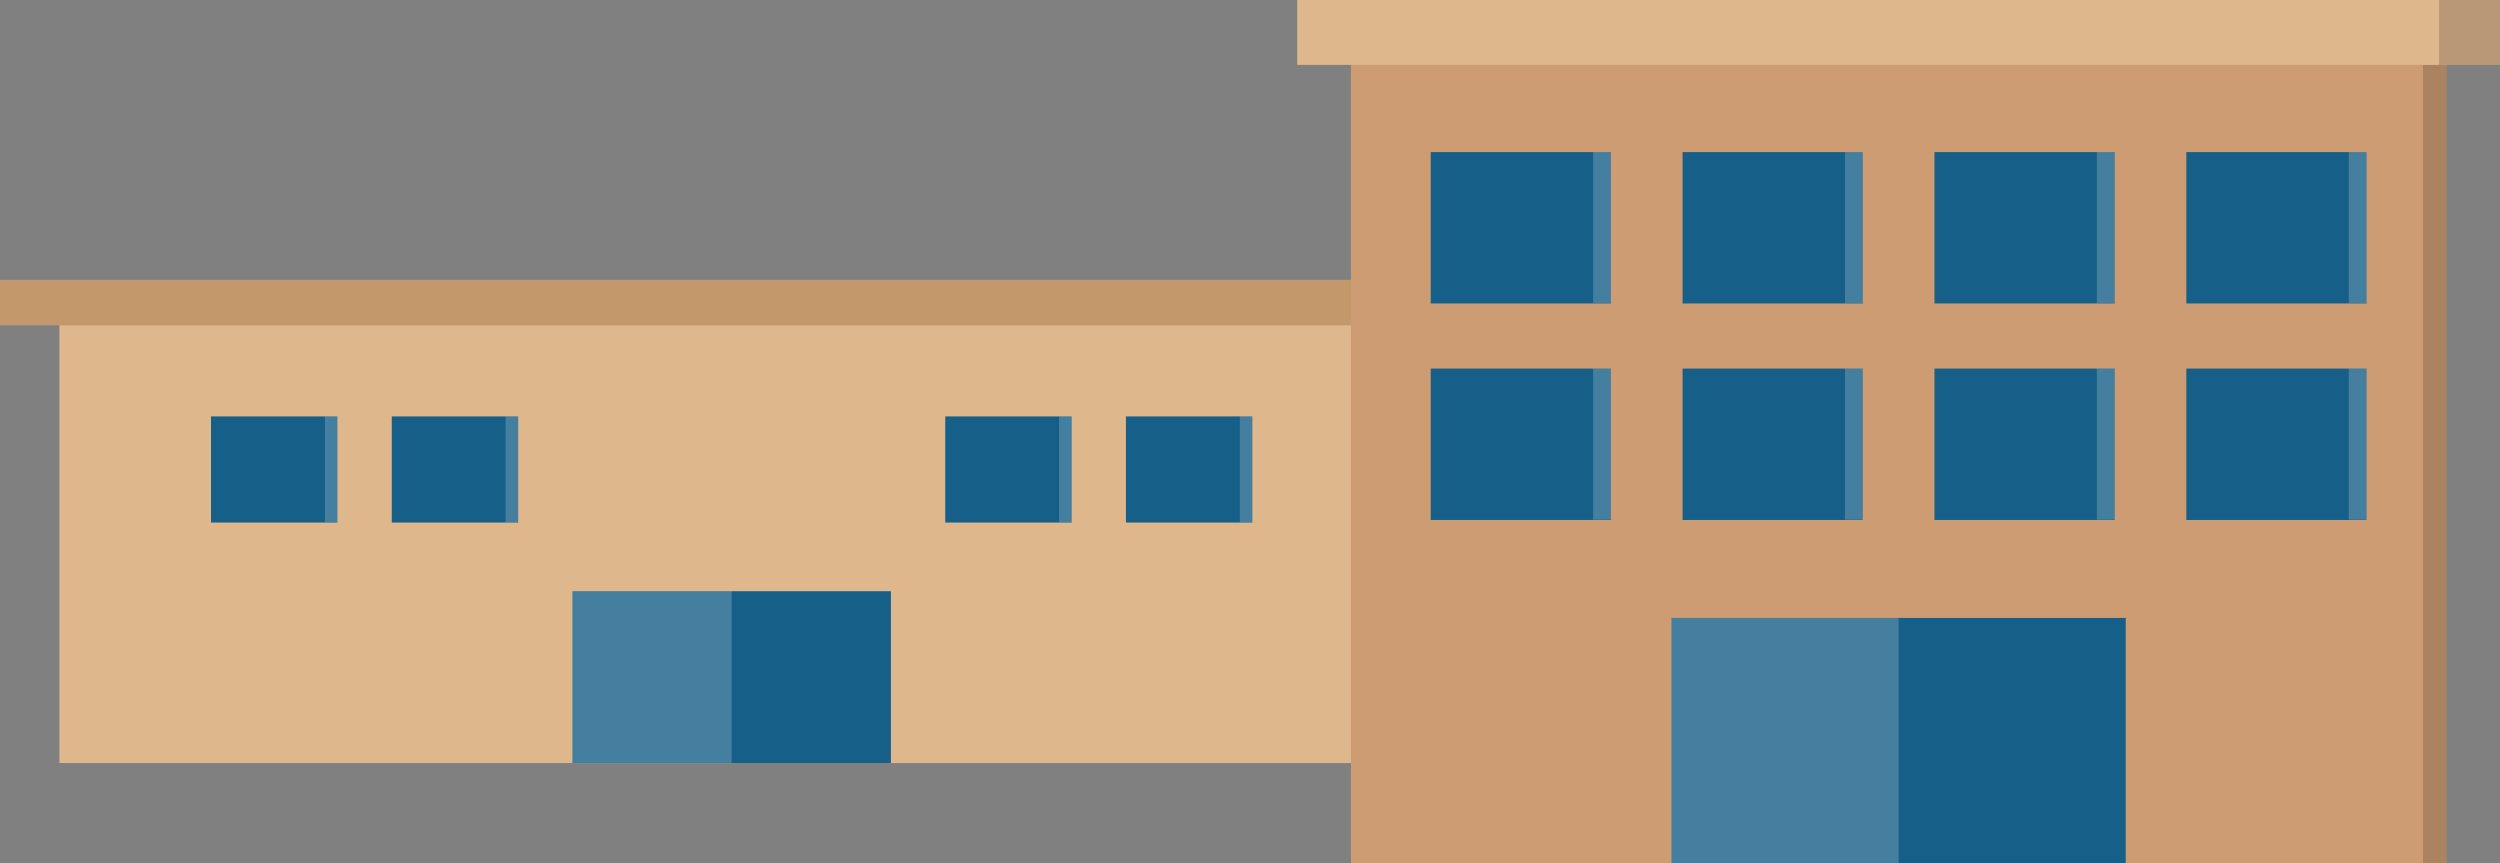 <svg xmlns="http://www.w3.org/2000/svg" viewBox="0 0 328.77 113.49"><rect x="0" y="0" width="328.77" height="113.49" fill="#808080" stroke="none"/><defs><style>.cls-1{isolation:isolate;}.cls-2{fill:#dfb78d;}.cls-3{fill:#165f88;}.cls-4{fill:#231f20;mix-blend-mode:multiply;}.cls-4,.cls-5{opacity:0.2;}.cls-5{fill:#fff;}.cls-6{fill:#c3996b;}.cls-7{fill:#cd9c72;}</style></defs><title>house-2x-v2</title><g class="cls-1"><g id="Layer_1" data-name="Layer 1"><rect class="cls-2" x="7.81" y="41.78" width="176.82" height="58.57"/><rect class="cls-3" x="27.75" y="54.76" width="16.62" height="13.96"/><rect class="cls-3" x="51.52" y="54.76" width="16.62" height="13.96"/><rect class="cls-3" x="124.31" y="54.76" width="16.62" height="13.96"/><rect class="cls-3" x="148.07" y="54.76" width="16.62" height="13.96"/><rect class="cls-4" x="181" y="41.78" width="3.63" height="58.57"/><rect class="cls-3" x="75.28" y="77.75" width="41.88" height="22.6"/><rect class="cls-5" x="75.28" y="77.75" width="20.94" height="22.6"/><rect class="cls-6" y="36.8" width="187.71" height="5.98"/><rect class="cls-5" x="42.73" y="54.76" width="1.64" height="13.93"/><rect class="cls-5" x="66.49" y="54.76" width="1.64" height="13.93"/><rect class="cls-5" x="139.28" y="54.76" width="1.64" height="13.93"/><rect class="cls-5" x="163.05" y="54.76" width="1.64" height="13.93"/><rect class="cls-4" x="178.21" y="36.8" width="9.51" height="5.98"/><rect class="cls-7" x="177.66" y="7.5" width="144.06" height="105.99"/><rect class="cls-4" x="318.64" y="8.53" width="3.07" height="104.96"/><rect class="cls-3" x="219.82" y="81.26" width="59.73" height="32.23"/><rect class="cls-5" x="219.82" y="81.26" width="29.86" height="32.23"/><rect class="cls-3" x="188.15" y="48.47" width="23.7" height="19.91"/><rect class="cls-5" x="209.51" y="48.47" width="2.34" height="19.87"/><rect class="cls-3" x="221.27" y="48.47" width="23.7" height="19.91"/><rect class="cls-5" x="242.63" y="48.47" width="2.34" height="19.87"/><rect class="cls-3" x="254.4" y="48.47" width="23.7" height="19.91"/><rect class="cls-5" x="275.75" y="48.47" width="2.34" height="19.87"/><rect class="cls-3" x="287.52" y="48.47" width="23.7" height="19.91"/><rect class="cls-5" x="308.88" y="48.47" width="2.34" height="19.87"/><rect class="cls-3" x="188.15" y="20" width="23.7" height="19.91"/><rect class="cls-5" x="209.51" y="20" width="2.34" height="19.87"/><rect class="cls-3" x="221.27" y="20" width="23.7" height="19.91"/><rect class="cls-5" x="242.63" y="20" width="2.34" height="19.87"/><rect class="cls-3" x="254.4" y="20" width="23.7" height="19.91"/><rect class="cls-5" x="275.75" y="20" width="2.34" height="19.87"/><rect class="cls-3" x="287.52" y="20" width="23.7" height="19.91"/><rect class="cls-5" x="308.88" y="20" width="2.34" height="19.87"/><rect class="cls-2" x="170.6" width="158.17" height="8.53"/><rect class="cls-4" x="320.76" width="8.01" height="8.53"/></g></g></svg>